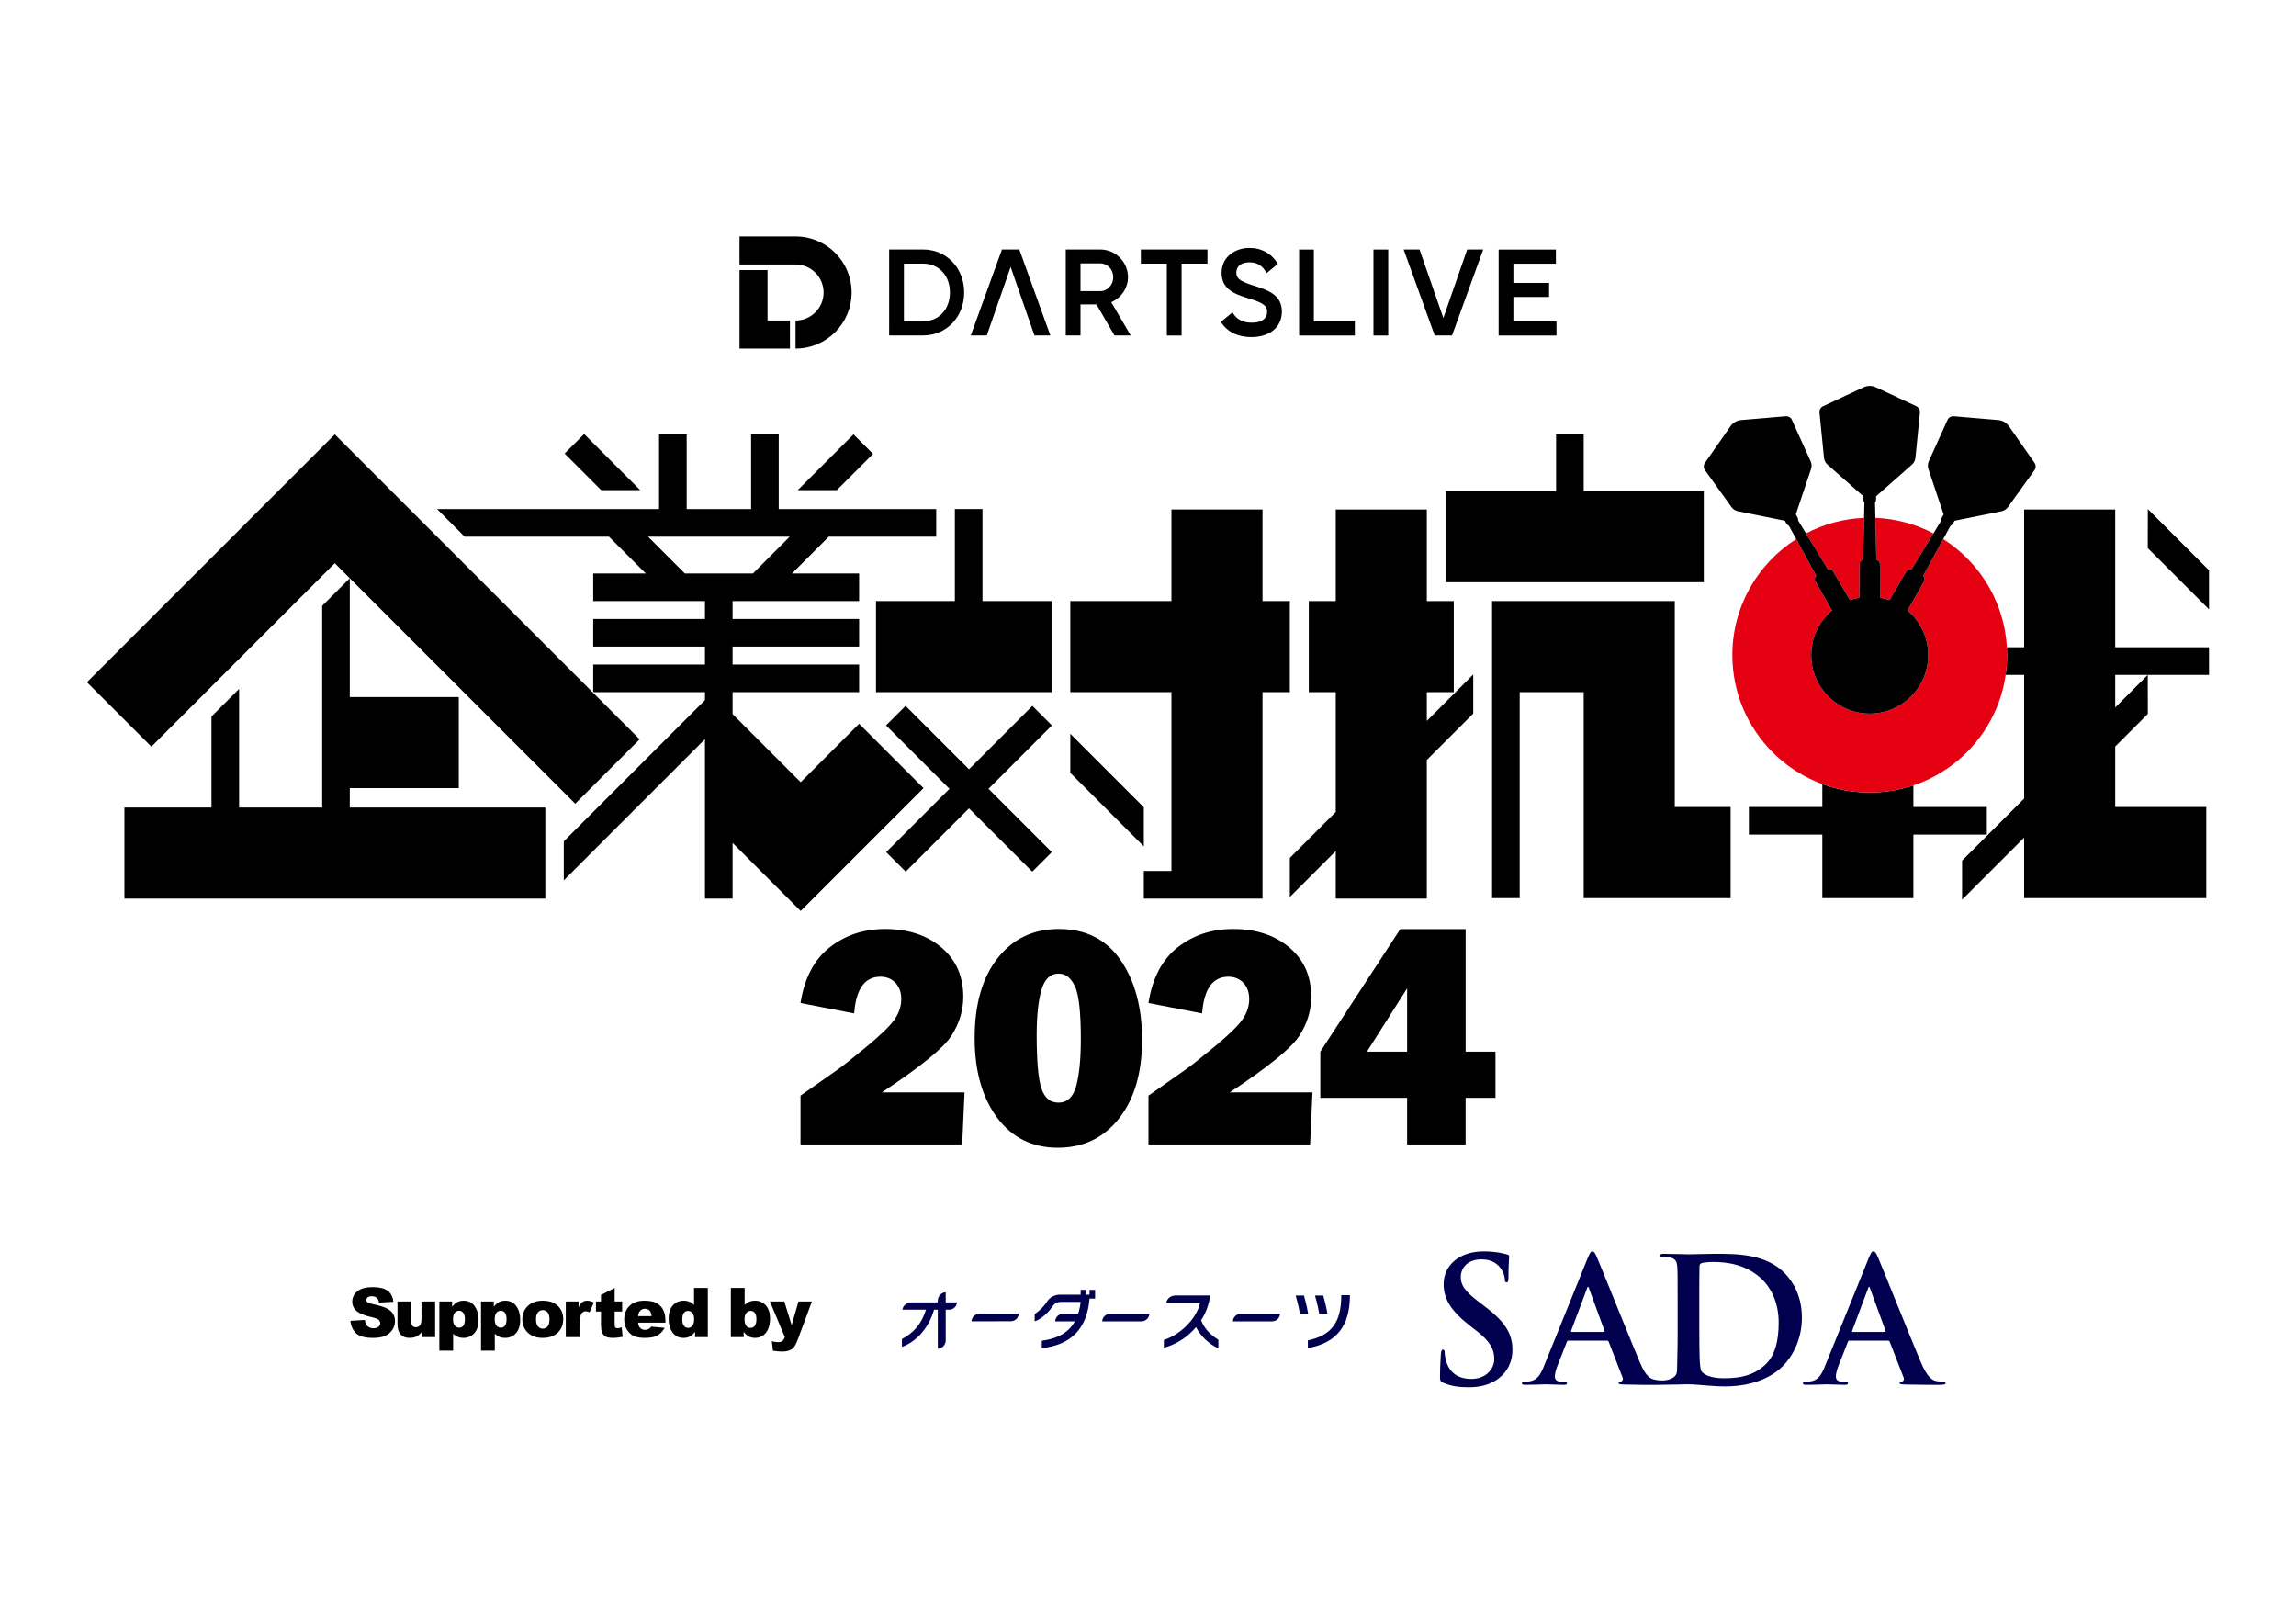 <?xml version="1.0" encoding="UTF-8"?>
<svg id="_レイヤー_1" data-name="レイヤー 1" xmlns="http://www.w3.org/2000/svg" width="297mm" height="210.002mm" version="1.1" viewBox="0 0 841.89 595.28">
  <defs>
    <style>
      .cls-1, .cls-2, .cls-3, .cls-4, .cls-5 {
        stroke-width: 0px;
      }

      .cls-1, .cls-5 {
        fill: #000;
      }

      .cls-2 {
        fill: none;
      }

      .cls-3 {
        fill: #e50012;
      }

      .cls-3, .cls-5 {
        fill-rule: evenodd;
      }

      .cls-4 {
        fill: #00004e;
      }
    </style>
  </defs>
  <g>
    <g>
      <polygon class="cls-2" points="775.601 259.37 787.538 247.433 775.601 247.433 775.601 259.37"/>
      <polygon class="cls-2" points="289.587 196.745 237.614 196.745 251.114 210.245 276.087 210.245 289.587 196.745"/>
      <polygon class="cls-1" points="234.545 271.044 146.372 182.87 122.758 159.257 31.895 250.12 55.508 273.733 122.758 206.483 128.258 211.983 210.932 294.657 234.545 271.044"/>
      <path class="cls-1" d="M315.02,265.329l-21.428,21.428-24.97-24.97v-8.042h46.398v-10.125h-46.398v-6.562h46.398v-10.125h-46.398v-6.562h46.398v-10.125h-24.614l13.5-13.5h39.382v-10.125h-57.75v-27.354h-10.125v27.354h-23.625v-27.354h-10.125v27.354h-81.417l10.125,10.125h52.924l13.5,13.5h-19.278v10.125h40.979v6.562h-40.979v10.125h40.979v6.562h-40.979v10.125h40.979v2.93l-51.771,51.771v14.319l51.771-51.771v58.448h10.125v-20.429l24.97,24.97,23.613-23.613,21.428-21.428-23.613-23.613ZM251.114,210.245l-13.5-13.5h51.973l-13.5,13.5h-24.973Z"/>
      <polygon class="cls-1" points="472.955 220.361 462.934 220.361 462.934 186.777 429.54 186.777 429.54 220.361 392.455 220.361 392.455 253.755 429.54 253.755 429.54 319.317 419.415 319.317 419.415 329.442 429.54 329.442 462.934 329.442 462.934 253.755 472.955 253.755 472.955 220.361"/>
      <polygon class="cls-1" points="523.184 253.755 533.069 253.755 533.069 220.361 523.184 220.361 523.184 186.777 489.79 186.777 489.79 220.361 479.905 220.361 479.905 253.755 489.79 253.755 489.79 297.688 472.955 314.523 472.955 328.842 489.79 312.007 489.79 329.442 523.184 329.442 523.184 278.613 540.205 261.592 540.205 247.273 523.184 264.294 523.184 253.755"/>
      <polygon class="cls-1" points="624.74 180.048 580.707 180.048 580.707 159.245 570.582 159.245 570.582 180.048 530.165 180.048 530.165 213.442 624.74 213.442 624.74 180.048"/>
      <polygon class="cls-1" points="614.101 253.755 614.101 220.361 547.112 220.361 547.112 253.755 547.112 329.255 557.237 329.255 557.237 253.755 580.707 253.755 580.707 329.255 614.101 329.255 634.58 329.255 634.58 295.861 614.101 295.861 614.101 253.755"/>
      <path class="cls-1" d="M775.601,186.777h-33.394v50.53h-6.339c.053.95.087,1.906.087,2.869,0,2.465-.186,4.886-.528,7.256h6.78v45.331l-22.752,22.752v14.319l22.752-22.752v22.172h66.788v-33.394h-33.394v-22.172l11.961-11.961-.024-14.295-11.937,11.937v-11.937h34.394v-10.125h-34.394v-50.53Z"/>
      <polygon class="cls-1" points="128.258 288.942 168.224 288.942 168.224 255.548 128.258 255.548 128.258 211.983 118.133 222.108 118.133 296.048 87.674 296.048 87.674 252.568 77.549 262.693 77.549 296.048 45.622 296.048 45.622 329.442 199.955 329.442 199.955 296.048 128.258 296.048 128.258 288.942"/>
      <polygon class="cls-1" points="360.247 220.361 360.247 186.62 350.122 186.62 350.122 220.361 321.205 220.361 321.205 253.755 385.58 253.755 385.58 220.361 360.247 220.361"/>
      <polygon class="cls-1" points="378.552 258.787 355.302 282.037 332.052 258.787 324.892 265.946 348.142 289.196 324.934 312.405 332.093 319.564 355.302 296.356 378.51 319.564 385.67 312.405 362.461 289.196 385.711 265.946 378.552 258.787"/>
      <polygon class="cls-1" points="419.415 295.979 392.455 269.019 392.455 283.338 419.415 310.298 419.415 295.979"/>
      <polygon class="cls-1" points="320.118 166.408 312.958 159.249 292.504 179.703 306.823 179.703 320.118 166.408"/>
      <polygon class="cls-1" points="234.781 179.703 214.201 159.124 207.042 166.283 220.462 179.703 234.781 179.703"/>
      <path class="cls-1" d="M668.207,287.466v8.395h-26.928v10.125h26.928v23.269h33.394v-23.269h26.928v-10.125h-26.928v-7.93c-5.033,1.687-10.414,2.615-16.015,2.615-6.108,0-11.961-1.089-17.379-3.08Z"/>
      <polygon class="cls-1" points="787.562 186.643 787.538 200.938 809.995 223.395 809.995 209.076 787.562 186.643"/>
      <path class="cls-3" d="M705.573,211.758c.282.541.268.817-.462,2.094-.387.677-3.167,5.535-5.695,9.952,4.652,3.933,7.613,9.805,7.613,16.373,0,11.843-9.6,21.443-21.443,21.443s-21.443-9.6-21.443-21.443c0-6.569,2.961-12.44,7.613-16.373-2.528-4.417-5.309-9.275-5.695-9.952-.729-1.277-.744-1.553-.462-2.094.282-.541.369-.706.369-.706l-7.339-13.414c-14.068,8.934-23.412,24.641-23.412,42.539,0,27.818,22.551,50.369,50.369,50.369s50.369-22.551,50.369-50.369c0-17.899-9.344-33.605-23.412-42.539l-7.339,13.414s.087.166.369.706Z"/>
      <path class="cls-3" d="M688.686,205.572c.515.327.64.573.647,2.044.004.78.025,6.382.044,11.473,1.195.214,2.351.53,3.469.933,2.562-4.4,5.383-9.243,5.776-9.917.741-1.27.973-1.421,1.582-1.447.609-.026.796-.034.796-.034l7.95-13.068c-6.408-3.362-13.626-5.386-21.288-5.697l.351,15.284s.158.1.673.427Z"/>
      <path class="cls-3" d="M670.968,208.658c.609.026.841.176,1.582,1.447.393.674,3.213,5.516,5.776,9.917,1.118-.403,2.274-.719,3.469-.933.019-5.091.04-10.693.044-11.473.007-1.471.132-1.717.647-2.044.515-.327.673-.427.673-.427l.351-15.284c-7.662.311-14.88,2.334-21.288,5.697l7.95,13.068s.187.008.796.034Z"/>
      <path class="cls-5" d="M746.019,169.711l-9.376-13.451c-.904-1.296-2.337-2.124-3.911-2.258l-16.337-1.395c-.969-.083-1.884.454-2.285,1.34l-6.869,15.196c-.399.882-.449,1.883-.141,2.8l5.589,16.644c-.245.425-.476.825-.56.971-.209.362-.312.779-.296.985.017.205.02.243.02.243l-10.852,17.839s-.187.008-.796.034c-.609.026-.841.176-1.582,1.447-.393.674-3.214,5.516-5.776,9.917-1.118-.403-2.274-.719-3.469-.933-.019-5.091-.04-10.693-.044-11.473-.007-1.471-.132-1.717-.647-2.044-.515-.327-.673-.427-.673-.427l-.479-20.875s.022-.031.139-.2.236-.583.236-1v-1.121l13.162-11.619c.726-.641,1.182-1.532,1.278-2.496l1.649-16.595c.096-.968-.428-1.891-1.309-2.303l-14.846-6.961c-1.431-.671-3.086-.671-4.516,0l-14.846,6.961c-.88.413-1.405,1.336-1.309,2.303l1.649,16.595c.096.963.552,1.855,1.278,2.496l13.162,11.619v1.121c0,.418.119.831.236,1s.139.2.139.2l-.479,20.875s-.158.1-.673.427c-.515.327-.64.573-.647,2.044-.004.78-.025,6.382-.044,11.473-1.195.214-2.351.53-3.469.933-2.562-4.4-5.383-9.243-5.776-9.917-.741-1.27-.973-1.421-1.582-1.447-.609-.026-.796-.034-.796-.034l-10.852-17.839s.003-.038.02-.243c.017-.205-.087-.623-.296-.984-.084-.146-.315-.546-.56-.971l5.589-16.644c.308-.918.258-1.918-.141-2.8l-6.869-15.196c-.401-.886-1.316-1.423-2.285-1.34l-16.337,1.395c-1.574.134-3.008.962-3.911,2.258l-9.376,13.451c-.556.798-.549,1.859.018,2.649l9.726,13.547c.565.786,1.406,1.33,2.355,1.522l17.209,3.481c.245.425.476.825.56.971.209.362.519.66.705.748s.22.104.22.104l10.023,18.318s-.087.166-.369.706c-.282.541-.268.817.462,2.094.387.677,3.167,5.535,5.695,9.952-4.652,3.933-7.613,9.804-7.613,16.373,0,11.843,9.6,21.443,21.443,21.443s21.443-9.6,21.443-21.443c0-6.569-2.961-12.44-7.613-16.373,2.528-4.417,5.309-9.275,5.695-9.952.729-1.277.744-1.553.462-2.094-.282-.541-.369-.706-.369-.706l10.023-18.318s.034-.016.22-.104c.186-.088.496-.386.705-.748.084-.146.315-.546.56-.971l17.209-3.481c.949-.192,1.79-.736,2.355-1.522l9.726-13.547c.567-.79.574-1.851.018-2.649Z"/>
    </g>
    <g>
      <path class="cls-1" d="M291.714,86.683h-20.552v10.276h20.552c5.675,0,10.276,4.601,10.276,10.276s-4.601,10.276-10.276,10.276v10.276c11.351,0,20.552-9.202,20.552-20.552s-9.201-20.552-20.552-20.552"/>
      <polygon class="cls-1" points="281.439 99.014 271.163 99.014 271.163 127.787 289.66 127.787 289.66 117.511 281.439 117.511 281.439 99.014"/>
      <path class="cls-1" d="M326.029,122.982l.004-31.527,12.416.003c4.161,0,7.987,1.601,10.77,4.507,2.786,2.909,4.321,6.906,4.32,11.257,0,8.985-6.489,15.761-15.091,15.761h-12.419ZM331.44,117.796h7.007c5.806,0,9.863-4.349,9.863-10.575.001-6.227-4.054-10.577-9.861-10.577h-7.005s-.003,21.152-.003,21.152Z"/>
      <path class="cls-1" d="M408.659,122.992l-6.605-11.386h-5.856s-.001,11.384-.001,11.384h-5.409s.004-31.528.004-31.528h12.638c2.715.003,5.271,1.063,7.197,2.989,1.925,1.925,2.985,4.481,2.985,7.197-.001,3.847-2.31,7.386-5.882,9.013l-.262.119,7.136,12.211h-5.945ZM396.198,106.732h7.23c2.631.001,4.773-2.28,4.774-5.084,0-2.851-2.096-5.086-4.773-5.086h-7.23s-.001,10.17-.001,10.17Z"/>
      <polygon class="cls-1" points="427.85 122.994 427.854 96.654 418.325 96.654 418.326 91.467 442.747 91.47 442.746 96.656 433.263 96.656 433.26 122.994 427.85 122.994"/>
      <polygon class="cls-1" points="476.35 123 476.354 91.473 481.764 91.475 481.76 117.814 496.787 117.815 496.787 123.001 476.35 123"/>
      <rect class="cls-1" x="503.619" y="91.477" width="5.409" height="31.526"/>
      <polygon class="cls-1" points="549.511 123.009 549.517 91.483 570.507 91.484 570.507 96.672 554.925 96.671 554.925 103.718 568.013 103.719 568.012 108.861 554.924 108.859 554.924 117.822 570.728 117.824 570.728 123.011 549.511 123.009"/>
      <polygon class="cls-1" points="379.313 122.988 370.576 97.861 361.831 122.987 355.955 122.985 367.398 91.46 373.753 91.461 385.142 122.988 379.313 122.988"/>
      <polygon class="cls-1" points="526.069 122.988 514.678 91.461 520.506 91.461 529.245 116.588 537.988 91.462 543.865 91.464 532.422 122.988 526.069 122.988"/>
      <path class="cls-1" d="M458.822,123.578c-5.007,0-8.951-1.98-11.137-5.579l4.25-3.495c1.376,2.52,3.736,3.798,7.022,3.798,3.601,0,5.667-1.445,5.667-3.97,0-2.577-2.135-3.502-7.003-5.003-5.108-1.548-9.693-3.423-9.693-9.284.001-6.011,5.123-9.156,10.182-9.156,4.511.001,8.21,2.082,10.436,5.864l-4.14,3.404c-1.302-2.687-3.363-3.991-6.296-3.991s-4.773,1.435-4.773,3.745c0,2.19,1.331,3.209,6.198,4.736l.147.048c5.089,1.622,10.35,3.301,10.35,9.55-.001,5.67-4.402,9.333-11.209,9.333h-.001Z"/>
    </g>
    <g>
      <path class="cls-1" d="M353.669,400.487l-.855,19.096h-59.283v-17.898l13.245-9.292c1.941-1.329,5.566-4.189,10.876-8.579,5.309-4.389,8.773-7.761,10.391-10.117,1.617-2.356,2.426-4.826,2.426-7.41,0-2.471-.705-4.455-2.116-5.957-1.411-1.501-3.26-2.252-5.547-2.252-5.72,0-8.923,4.484-9.608,13.453l-19.666-3.819c1.444-9.158,5.025-15.97,10.745-20.436,5.719-4.465,12.474-6.698,20.264-6.698,8.437,0,15.324,2.262,20.664,6.784,5.339,4.522,8.009,10.545,8.009,18.069,0,5.017-1.454,9.786-4.361,14.308-2.907,4.522-11.41,11.438-25.508,20.749h30.325Z"/>
      <path class="cls-1" d="M387.875,420.78c-9.387,0-16.815-3.695-22.288-11.087-5.472-7.391-8.208-17.11-8.208-29.157,0-12.35,2.802-22.098,8.408-29.242,5.605-7.144,13.101-10.717,22.488-10.717,9.842,0,17.386,3.811,22.63,11.43s7.866,17.357,7.866,29.214c0,12.084-2.822,21.699-8.465,28.843-5.643,7.146-13.12,10.717-22.431,10.717ZM388.103,404.249c3.268,0,5.453-2.08,6.556-6.241,1.102-4.161,1.653-9.852,1.653-17.072,0-9.919-.732-16.397-2.194-19.438-1.463-3.039-3.449-4.56-5.957-4.56-3.041,0-5.14,2.005-6.299,6.014-1.16,4.01-1.738,9.529-1.738,16.56,0,9.538.579,16.046,1.738,19.522,1.159,3.478,3.239,5.216,6.242,5.216Z"/>
      <path class="cls-1" d="M481.249,400.487l-.855,19.096h-59.282v-17.898l13.245-9.292c1.941-1.329,5.566-4.189,10.875-8.579,5.311-4.389,8.773-7.761,10.391-10.117,1.619-2.356,2.428-4.826,2.428-7.41,0-2.471-.707-4.455-2.117-5.957-1.41-1.501-3.26-2.252-5.547-2.252-5.721,0-8.922,4.484-9.609,13.453l-19.665-3.819c1.444-9.158,5.024-15.97,10.745-20.436,5.719-4.465,12.475-6.698,20.264-6.698,8.438,0,15.324,2.262,20.664,6.784,5.338,4.522,8.01,10.545,8.01,18.069,0,5.017-1.455,9.786-4.361,14.308-2.908,4.522-11.41,11.438-25.51,20.749h30.326Z"/>
      <path class="cls-1" d="M548.359,402.49h-10.95v17.093h-21.449v-17.093h-31.828v-16.923l29.32-44.956h23.958v44.956h10.95v16.923ZM515.959,385.567v-23.231l-14.741,23.231h14.741Z"/>
    </g>
  </g>
  <g>
    <g>
      <path class="cls-1" d="M128.487,484.238l5.298-.331c.115.86.348,1.516.701,1.966.573.729,1.393,1.095,2.458,1.095.794,0,1.407-.187,1.837-.56s.646-.805.646-1.297c0-.467-.205-.885-.615-1.254-.41-.368-1.36-.717-2.852-1.045-2.442-.549-4.184-1.278-5.224-2.188-1.049-.909-1.573-2.069-1.573-3.479,0-.926.268-1.801.805-2.624.537-.824,1.344-1.471,2.421-1.942,1.077-.471,2.555-.707,4.431-.707,2.303,0,4.058.429,5.267,1.285,1.208.856,1.928,2.218,2.157,4.087l-5.249.307c-.14-.811-.433-1.401-.879-1.77-.447-.369-1.063-.554-1.85-.554-.647,0-1.135.138-1.463.412s-.492.608-.492,1.002c0,.287.135.545.406.774.262.237.885.459,1.869.664,2.434.524,4.177,1.055,5.23,1.592,1.053.536,1.819,1.202,2.298,1.997s.719,1.684.719,2.667c0,1.155-.32,2.221-.959,3.196-.639.975-1.532,1.715-2.679,2.219-1.147.504-2.594.756-4.339.756-3.064,0-5.187-.59-6.367-1.771-1.18-1.18-1.848-2.68-2.004-4.499Z"/>
      <path class="cls-1" d="M159.549,490.2h-4.671v-2.114c-.696.869-1.399,1.487-2.108,1.856-.709.368-1.58.553-2.612.553-1.377,0-2.457-.412-3.239-1.235-.783-.823-1.174-2.092-1.174-3.804v-8.31h5.027v7.179c0,.819.151,1.4.455,1.745.303.344.729.517,1.278.517.598,0,1.088-.229,1.469-.688.381-.459.572-1.282.572-2.471v-6.281h5.002v13.054Z"/>
      <path class="cls-1" d="M161.1,495.166v-18.02h4.683v1.93c.647-.812,1.241-1.36,1.782-1.647.729-.385,1.537-.577,2.421-.577,1.746,0,3.095.668,4.05,2.003.954,1.336,1.432,2.987,1.432,4.954,0,2.172-.521,3.829-1.561,4.972-1.041,1.144-2.356,1.715-3.945,1.715-.771,0-1.473-.131-2.108-.394-.635-.262-1.203-.651-1.702-1.167v6.231h-5.052ZM166.115,483.71c0,1.033.217,1.799.652,2.299.434.5.983.75,1.647.75.582,0,1.069-.24,1.462-.72.394-.479.59-1.292.59-2.439,0-1.057-.205-1.833-.615-2.329s-.91-.744-1.5-.744c-.639,0-1.172.25-1.598.75-.426.5-.639,1.312-.639,2.434Z"/>
      <path class="cls-1" d="M176.38,495.166v-18.02h4.683v1.93c.647-.812,1.241-1.36,1.782-1.647.729-.385,1.537-.577,2.421-.577,1.746,0,3.095.668,4.05,2.003.954,1.336,1.432,2.987,1.432,4.954,0,2.172-.521,3.829-1.561,4.972-1.041,1.144-2.356,1.715-3.945,1.715-.771,0-1.473-.131-2.108-.394-.635-.262-1.203-.651-1.702-1.167v6.231h-5.052ZM181.395,483.71c0,1.033.217,1.799.652,2.299.434.5.983.75,1.647.75.582,0,1.069-.24,1.462-.72.394-.479.59-1.292.59-2.439,0-1.057-.205-1.833-.615-2.329s-.91-.744-1.5-.744c-.639,0-1.172.25-1.598.75-.426.5-.639,1.312-.639,2.434Z"/>
      <path class="cls-1" d="M191.525,483.71c0-1.991.672-3.632,2.016-4.923,1.344-1.29,3.159-1.936,5.445-1.936,2.614,0,4.589.758,5.924,2.273,1.074,1.222,1.61,2.726,1.61,4.512,0,2.008-.666,3.652-1.998,4.935-1.332,1.283-3.173,1.924-5.525,1.924-2.098,0-3.794-.532-5.089-1.598-1.59-1.319-2.384-3.049-2.384-5.188ZM196.539,483.698c0,1.163.236,2.023.707,2.581s1.063.836,1.776.836c.721,0,1.313-.274,1.776-.824.463-.549.694-1.43.694-2.643,0-1.131-.233-1.973-.701-2.525-.467-.554-1.044-.83-1.733-.83-.729,0-1.332.281-1.807.842-.475.562-.713,1.416-.713,2.563Z"/>
      <path class="cls-1" d="M207.468,477.146h4.683v2.139c.451-.926.916-1.562,1.395-1.911s1.071-.522,1.776-.522c.737,0,1.544.229,2.421.688l-1.549,3.564c-.59-.246-1.057-.369-1.401-.369-.656,0-1.164.271-1.524.812-.516.762-.774,2.188-.774,4.277v4.376h-5.027v-13.054Z"/>
      <path class="cls-1" d="M225.382,472.18v4.966h2.753v3.663h-2.753v4.625c0,.556.053.924.16,1.104.164.278.45.417.86.417.369,0,.885-.106,1.549-.319l.369,3.454c-1.237.271-2.393.405-3.466.405-1.246,0-2.164-.159-2.753-.479s-1.026-.804-1.309-1.455c-.283-.65-.424-1.704-.424-3.161v-4.591h-1.844v-3.663h1.844v-2.396l5.015-2.569Z"/>
      <path class="cls-1" d="M244.006,484.915h-10.03c.09.803.308,1.401.651,1.794.483.565,1.115.849,1.893.849.492,0,.959-.123,1.401-.369.271-.155.561-.43.873-.823l4.929.455c-.754,1.311-1.664,2.251-2.729,2.82s-2.593.854-4.584.854c-1.729,0-3.09-.244-4.081-.731-.992-.487-1.813-1.262-2.464-2.323-.651-1.061-.978-2.309-.978-3.742,0-2.041.654-3.691,1.961-4.954,1.307-1.262,3.111-1.893,5.414-1.893,1.869,0,3.344.282,4.425.848s1.905,1.386,2.471,2.459.848,2.471.848,4.191v.565ZM238.917,482.517c-.098-.967-.358-1.659-.781-2.077-.422-.418-.977-.627-1.666-.627-.795,0-1.43.315-1.905.946-.304.394-.496.979-.578,1.758h4.929Z"/>
      <path class="cls-1" d="M259.542,472.18v18.02h-4.683v-1.93c-.656.819-1.254,1.372-1.794,1.659-.721.377-1.524.565-2.409.565-1.778,0-3.137-.676-4.075-2.028-.938-1.352-1.408-2.995-1.408-4.929,0-2.163.519-3.818,1.555-4.966s2.354-1.721,3.952-1.721c.778,0,1.485.131,2.121.394.635.262,1.198.655,1.69,1.18v-6.244h5.052ZM254.527,483.636c0-1.024-.217-1.789-.651-2.293s-.983-.756-1.647-.756c-.582,0-1.069.242-1.463.726-.393.483-.59,1.295-.59,2.434,0,1.065.203,1.846.608,2.342s.908.743,1.506.743c.639,0,1.172-.25,1.598-.75.426-.499.639-1.314.639-2.445Z"/>
      <path class="cls-1" d="M267.99,472.18h5.052v6.244c.5-.524,1.067-.918,1.702-1.18.635-.263,1.338-.394,2.108-.394,1.589,0,2.905.571,3.945,1.715,1.041,1.143,1.561,2.784,1.561,4.923,0,1.426-.238,2.682-.713,3.767-.475,1.086-1.133,1.897-1.973,2.435-.84.536-1.772.805-2.796.805-.877,0-1.68-.188-2.409-.565-.549-.295-1.147-.848-1.794-1.659v1.93h-4.683v-18.02ZM273.005,483.636c0,1.122.211,1.936.633,2.439.422.504.957.756,1.604.756.598,0,1.1-.247,1.506-.743.405-.496.608-1.33.608-2.502,0-1.032-.199-1.79-.596-2.273s-.879-.726-1.444-.726c-.68,0-1.235.252-1.666.756s-.646,1.269-.646,2.293Z"/>
      <path class="cls-1" d="M282.31,477.146h5.279l2.692,8.69,2.5-8.69h4.93l-5.179,13.947c-.59,1.591-1.192,2.665-1.806,3.224-.869.787-2.191,1.181-3.969,1.181-.721,0-1.835-.099-3.342-.295l-.393-3.491c.72.229,1.523.345,2.407.345.589,0,1.066-.136,1.431-.406.364-.271.673-.755.927-1.452l-5.478-13.052Z"/>
    </g>
    <g>
      <path class="cls-4" d="M346.771,473.777v-.02c-1.616.082-2.904,1.422-2.904,3.057v.652h-9.724c-1.476,0-3.122,1.136-3.228,2.683h8.619c-1.555,5.111-4.581,8.609-8.809,10.728v2.929c5.548-2.044,9.933-7.203,11.759-13.658h1.383v14.338c1.614-.082,2.904-1.424,2.904-3.059v-11.279h1.296c1.517,0,2.759-1.19,2.839-2.683h-4.135v-3.69Z"/>
      <path class="cls-4" d="M356.231,484.423l14.392-.035c1.564,0,2.845-1.195,2.927-2.735h-14.392c-1.564,0-2.845,1.229-2.927,2.77Z"/>
      <path class="cls-4" d="M404.143,484.423h14.392c1.564,0,2.845-1.229,2.927-2.77h-14.392c-1.564,0-2.845,1.229-2.927,2.77Z"/>
      <path class="cls-4" d="M440.422,484.027c1.808-2.824,2.962-5.957,3.293-9.088h-12.526c-2.815,0-3.444,2.096-3.569,2.726h12.424c-1.466,6.282-7.658,11.794-13.278,13.58v2.863c4.756-1.266,8.819-4.044,11.787-7.559,1.644,3.285,4.937,6.393,8.196,7.762v-3.139c-2.85-1.764-5.218-4.105-6.329-7.145Z"/>
      <path class="cls-4" d="M452.057,484.423h14.392c1.562,0,2.843-1.229,2.925-2.77h-14.392c-1.562,0-2.843,1.229-2.925,2.77Z"/>
      <path class="cls-4" d="M478.139,474.965h-3.037s1.193,4.185,1.547,6.689h3.025c-.387-2.437-1.359-6.062-1.534-6.689Z"/>
      <path class="cls-4" d="M486.75,481.653c-.387-2.437-1.359-6.062-1.534-6.689h-3.037s1.193,4.185,1.547,6.689h3.025Z"/>
      <path class="cls-4" d="M479.56,491.399v2.841c10.651-1.908,15.425-8.204,15.425-19.417h-3.169c0,9.917-3.543,14.762-12.256,16.576Z"/>
      <path class="cls-4" d="M399.502,474.634h-1.203v-1.752h-2.05v1.752h-7.634c-2.067.055-3.726,1.052-4.605,2.451-1.25,1.988-3.425,3.996-4.62,4.568v2.77c2.261-.677,5.024-3.248,6.485-5.397.647-.951,1.505-1.648,3.007-1.735h7.367c-.182,1.558-.482,3.012-.914,4.362h-5.51c-1.564,0-2.845,1.229-2.927,2.77h7.249c-2.07,3.722-5.771,6.247-12.137,7.123v2.707c10.819-1.18,16.626-7.224,17.493-18.177h2.044v-3.193h-2.044v1.752Z"/>
      <path class="cls-4" d="M544.161,478.728l-1.781-1.335c-5.274-4.003-6.736-6.228-6.736-9.152,0-3.813,2.859-6.545,7.563-6.545,4.131,0,5.974,1.907,6.927,3.114,1.335,1.652,1.654,3.622,1.654,4.194,0,.763.189,1.144.634,1.144.508,0,.699-.508.699-1.907,0-4.957.255-6.8.255-7.625,0-.446-.317-.636-.889-.763-1.652-.446-4.322-1.08-8.454-1.08-8.833,0-14.679,5.021-14.679,12.011,0,5.148,2.415,9.596,9.406,15.061l2.923,2.288c5.276,4.132,6.228,7.055,6.228,10.169,0,3.369-2.795,7.245-8.515,7.245-3.94,0-7.691-1.716-9.088-6.42-.319-1.08-.572-2.415-.572-3.24,0-.508-.064-1.08-.636-1.08-.508,0-.699.699-.763,1.652-.062,1.016-.317,4.83-.317,8.326,0,1.397.19,1.715,1.208,2.16,2.732,1.208,5.591,1.652,9.277,1.652,3.369,0,6.928-.572,10.106-2.606,4.575-2.987,5.973-7.372,5.973-11.058,0-6.037-2.733-10.423-10.422-16.205Z"/>
      <path class="cls-4" d="M629.068,459.662c-3.812,0-7.816.191-9.787.191-1.779,0-5.782-.191-9.151-.191-.954,0-1.399.127-1.399.572s.381.572,1.082.572c.889,0,1.97.063,2.478.191,2.098.444,2.606,1.462,2.732,3.622.128,2.034.128,3.813.128,13.473v11.186c0,5.846-.223,11.695-.223,13.183,0,3.283-4.267,3.612-5.117,3.647-.912.037-2.07-.066-3.085-.309-1.335-.319-3.047-.697-5.461-6.417-4.068-9.66-14.236-35.081-15.762-38.576-.634-1.461-1.016-2.034-1.588-2.034-.635,0-1.016.699-1.779,2.542l-15.952,39.403c-1.271,3.178-2.479,5.338-5.402,5.72-.508.062-1.398.126-1.97.126-.508,0-.763.127-.763.508,0,.51.381.636,1.207.636,3.306,0,6.802-.191,7.5-.191,1.969,0,4.702.191,6.736.191.7,0,1.082-.127,1.082-.636,0-.381-.191-.508-.954-.508h-.954c-1.97,0-2.542-.825-2.542-1.969,0-.763.317-2.289.953-3.877l3.431-8.707c.127-.381.255-.508.572-.508h14.172c.317,0,.508.127.636.444l5.083,13.092c.319.763-.127,1.335-.572,1.462-.635.064-.889.191-.889.572,0,.446.763.446,1.907.51,5.084.127,10.137.183,12.012.127,1.874-.056,7.911-.127,7.911-.127,1.524-.064,3.168-.067,3.867-.067,1.588,0,3.567.194,5.982.385,2.415.191,5.021.382,7.309.382,11.757,0,18.366-4.513,21.29-7.5,3.558-3.622,6.927-9.723,6.927-17.731,0-7.563-2.987-12.837-6.164-16.141-6.928-7.246-17.542-7.246-25.486-7.246ZM588.047,488.325h-11.694c-.255,0-.318-.191-.255-.446l5.848-15.571c.063-.253.191-.57.382-.57s.253.317.317.57l5.72,15.635c.064.191,0,.382-.317.382ZM646.863,500.718c-3.813,3.304-8.135,4.575-14.617,4.575-5.021,0-7.499-1.335-8.326-2.542-.508-.699-.635-3.242-.699-4.83-.064-1.208-.127-6.101-.127-12.839v-8.006c0-5.021,0-10.55.063-12.712,0-.699.19-1.016.762-1.271.508-.253,2.861-.444,4.132-.444,4.957,0,12.202.763,18.048,6.354,2.733,2.606,6.101,7.817,6.101,15.888,0,6.547-1.271,12.33-5.338,15.826Z"/>
      <path class="cls-4" d="M712.578,506.564c-.763,0-1.716-.064-2.67-.253-1.335-.319-3.178-1.208-5.593-6.928-4.067-9.66-14.235-35.081-15.76-38.576-.636-1.461-1.018-2.034-1.59-2.034-.635,0-1.016.699-1.779,2.542l-15.952,39.403c-1.271,3.178-2.479,5.338-5.402,5.72-.508.062-1.398.127-1.97.127-.508,0-.763.127-.763.508,0,.51.382.636,1.207.636,3.306,0,6.801-.191,7.5-.191,1.97,0,4.702.191,6.736.191.7,0,1.082-.127,1.082-.636,0-.381-.19-.508-.954-.508h-.954c-1.969,0-2.541-.825-2.541-1.97,0-.763.317-2.288.953-3.877l3.431-8.707c.127-.381.255-.508.572-.508h14.172c.319,0,.508.127.636.444l5.083,13.091c.319.763-.127,1.335-.572,1.462-.634.064-.889.191-.889.572,0,.446.763.446,1.907.51,5.083.127,9.723.127,12.011.127,2.351,0,2.923-.127,2.923-.636,0-.444-.317-.508-.825-.508ZM691.097,488.325h-11.694c-.255,0-.317-.191-.255-.446l5.848-15.571c.062-.253.19-.571.381-.571s.253.317.317.571l5.72,15.635c.064.191,0,.381-.317.381Z"/>
    </g>
  </g>
</svg>
